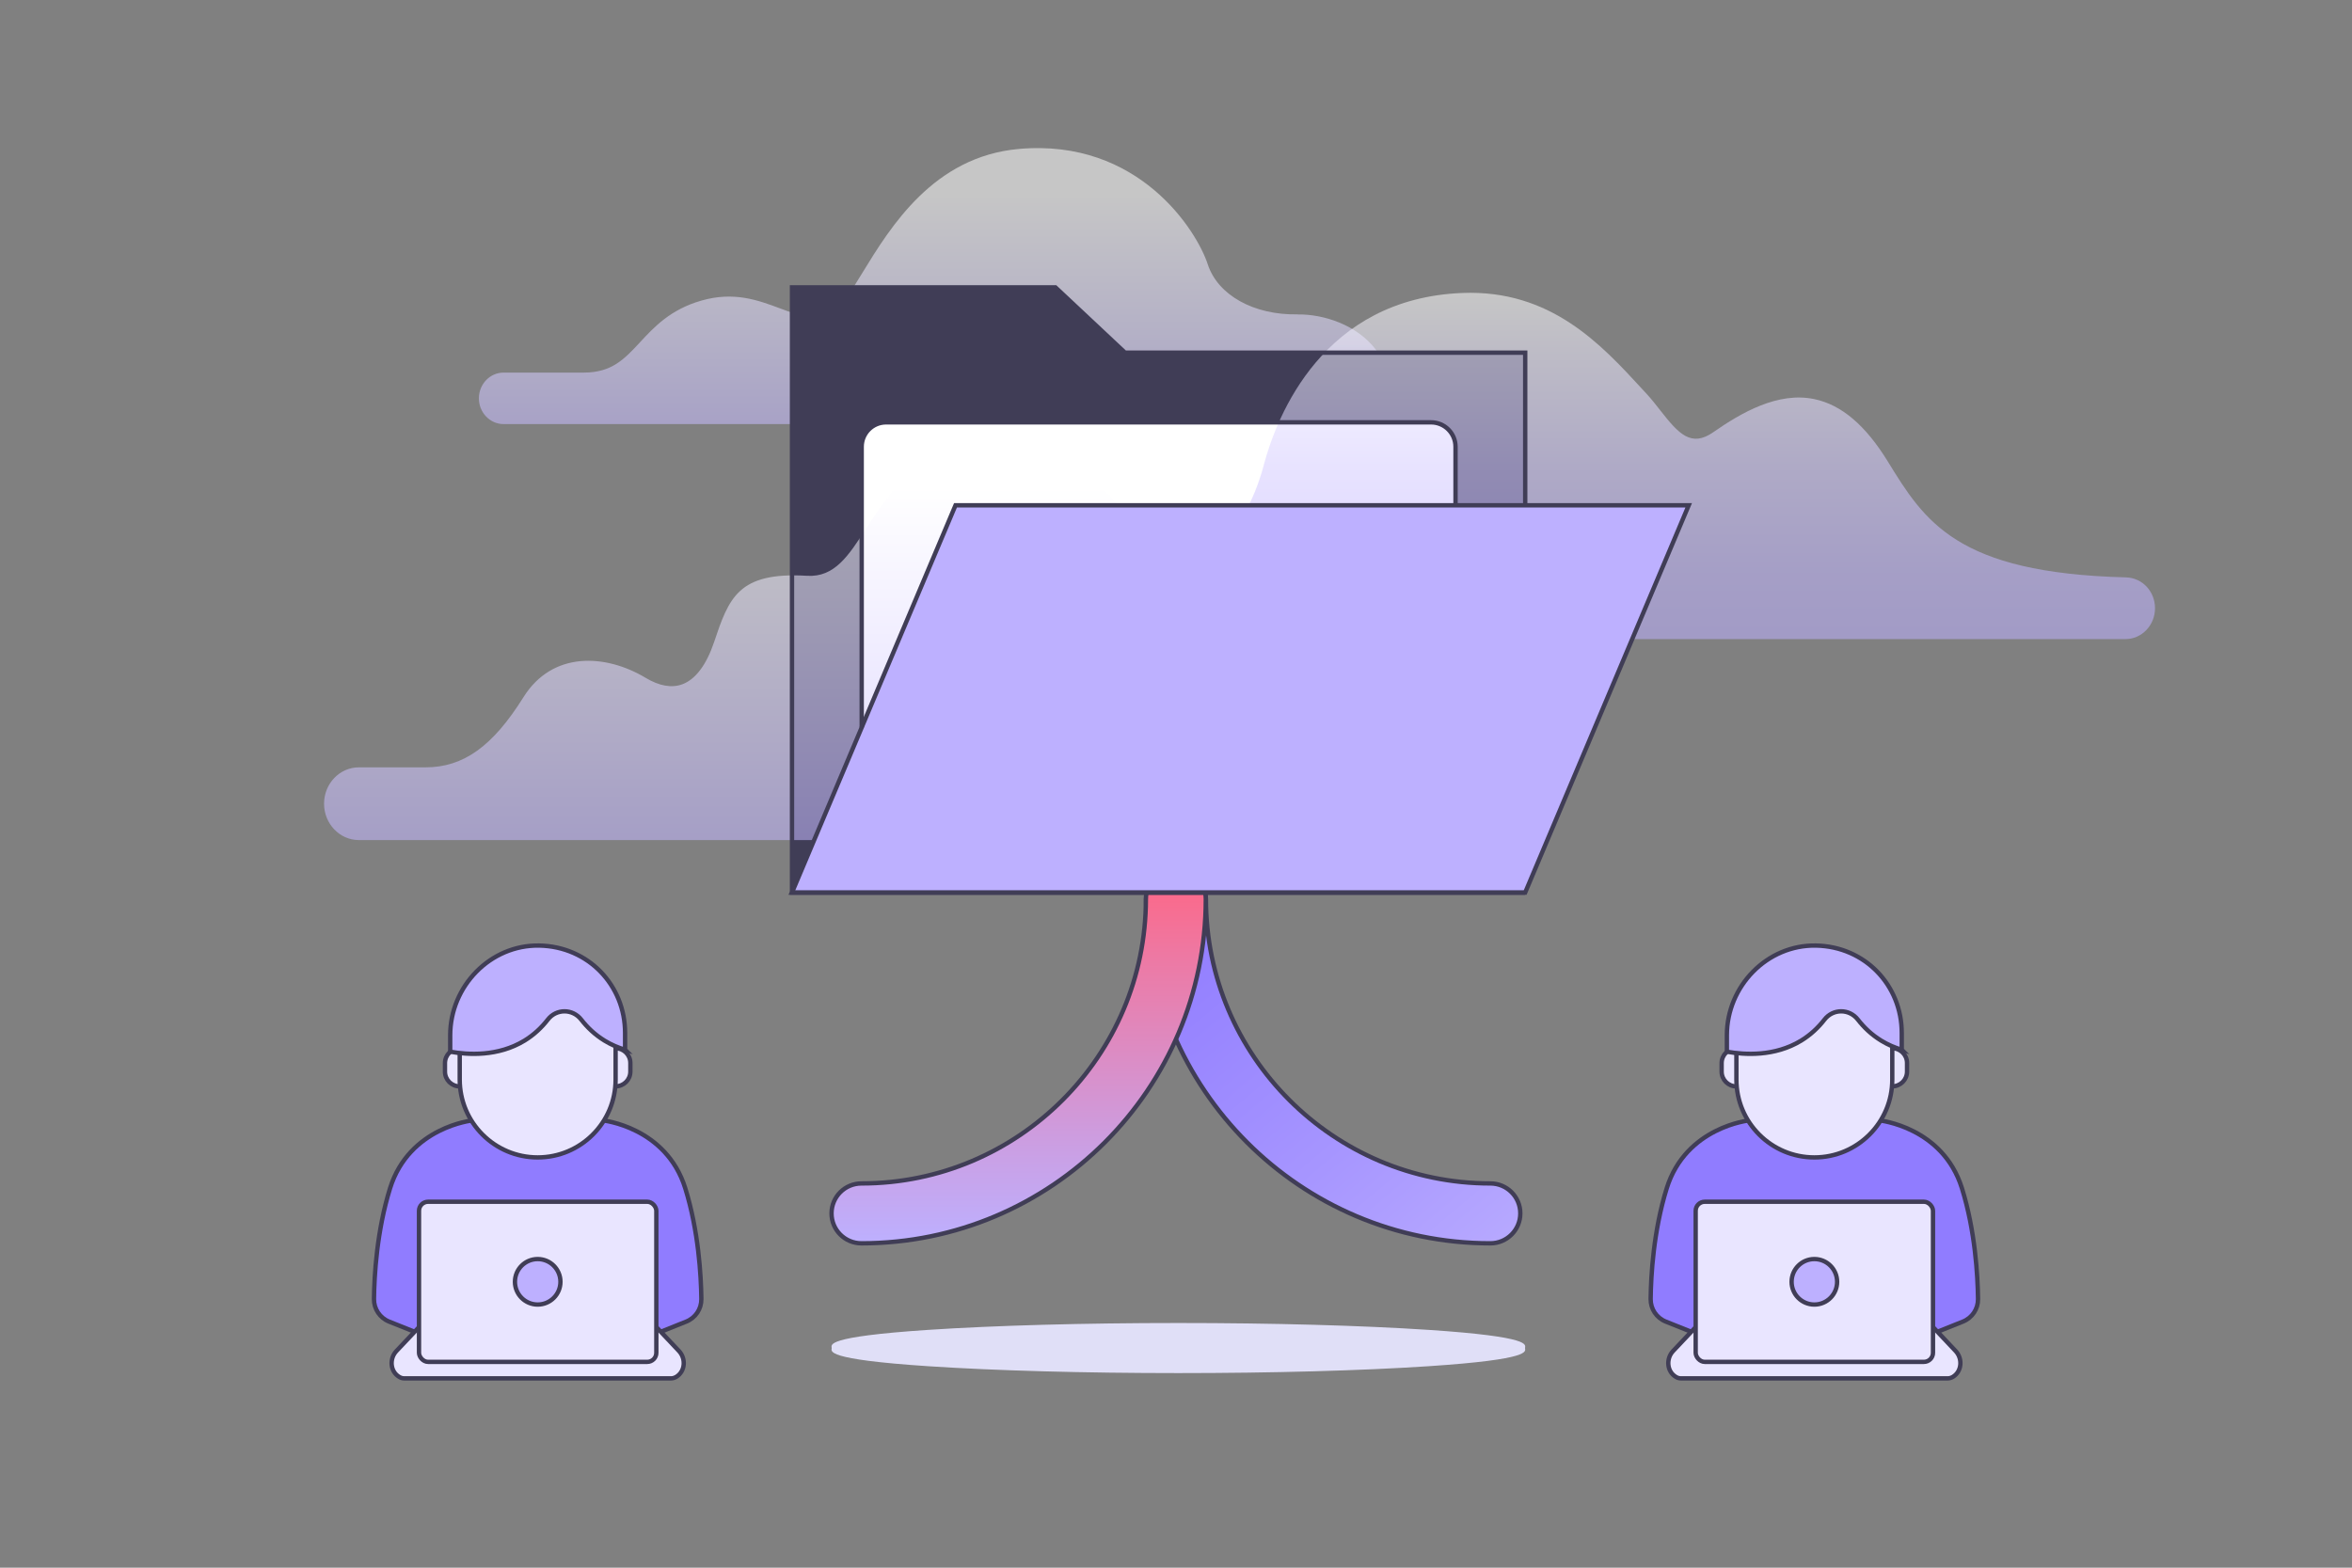 <?xml version="1.0" encoding="UTF-8"?>
<svg xmlns="http://www.w3.org/2000/svg" xmlns:xlink="http://www.w3.org/1999/xlink" viewBox="0 0 432 288">
  <rect x="0" y="0" width="432" height="288" fill="#808080" stroke="none"/>
  <defs>
    <style>
      .cls-1 {
        fill: url(#linear-gradient-2);
      }

      .cls-1, .cls-2, .cls-3, .cls-4, .cls-5, .cls-6 {
        stroke: #403d56;
        stroke-miterlimit: 10;
        stroke-width: .8px;
      }

      .cls-2 {
        fill: url(#linear-gradient-3);
      }

      .cls-3 {
        fill: #e9e5ff;
      }

      .cls-7, .cls-5 {
        fill: #bdb0ff;
      }

      .cls-4 {
        fill: none;
      }

      .cls-8 {
        fill: #403d56;
      }

      .cls-9 {
        fill: #e0dff7;
        mix-blend-mode: multiply;
      }

      .cls-10 {
        isolation: isolate;
      }

      .cls-11 {
        fill: url(#linear-gradient-4);
      }

      .cls-11, .cls-12, .cls-13 {
        opacity: .55;
      }

      .cls-12 {
        fill: url(#linear-gradient-5);
      }

      .cls-13 {
        fill: url(#linear-gradient);
      }

      .cls-14 {
        fill: #fff;
      }

      .cls-6 {
        fill: #907cff;
      }
    </style>
    <linearGradient id="linear-gradient" x1="171.62" y1="35.3" x2="171.62" y2="85.99" gradientUnits="userSpaceOnUse">
      <stop offset="0" stop-color="#fff"/>
      <stop offset=".51" stop-color="#ded8ff"/>
      <stop offset="1" stop-color="#bdb0ff"/>
    </linearGradient>
    <linearGradient id="linear-gradient-2" x1="214.98" y1="168.9" x2="277.59" y2="243.52" gradientUnits="userSpaceOnUse">
      <stop offset="0" stop-color="#907cff"/>
      <stop offset=".53" stop-color="#a695ff"/>
      <stop offset="1" stop-color="#bdb0ff"/>
    </linearGradient>
    <linearGradient id="linear-gradient-3" x1="187.1" y1="159.67" x2="187.1" y2="228.41" gradientUnits="userSpaceOnUse">
      <stop offset="0" stop-color="#ff6583"/>
      <stop offset=".24" stop-color="#ed79a4"/>
      <stop offset=".76" stop-color="#caa0e5"/>
      <stop offset="1" stop-color="#bdb0ff"/>
    </linearGradient>
    <linearGradient id="linear-gradient-4" x1="169.24" y1="88.78" x2="169.24" y2="160.92" gradientUnits="userSpaceOnUse">
      <stop offset="0" stop-color="#fff"/>
      <stop offset=".72" stop-color="#d0c6ff"/>
      <stop offset="1" stop-color="#bdb0ff"/>
    </linearGradient>
    <linearGradient id="linear-gradient-5" x1="294.17" y1="53.79" x2="294.17" y2="117.39" gradientUnits="userSpaceOnUse">
      <stop offset="0" stop-color="#fff"/>
      <stop offset=".16" stop-color="#f0edff"/>
      <stop offset=".51" stop-color="#d4cbff"/>
      <stop offset=".8" stop-color="#c3b7ff"/>
      <stop offset="1" stop-color="#bdb0ff"/>
    </linearGradient>
  </defs>
  <g class="cls-10">
    <g id="Layer_1">
      <path class="cls-13" d="M238.38,57.75c-8.07.17-14.7-3.52-16.55-9.2-1.99-6.12-12.63-23.14-34.66-21.19-15.69,1.39-23.57,14.26-28.78,22.77-1.79,2.92-3.34,5.45-4.6,6.41-3.57,2.7-6.66,1.55-10.58.09-3.94-1.47-8.41-3.14-14.41-1.4-5.66,1.63-8.63,4.82-11.24,7.64-2.9,3.12-5.19,5.58-10.36,5.58h-14.71c-2.5,0-4.53,2.12-4.53,4.73s2.03,4.73,4.53,4.73h161c.44,0,.82-.28.95-.7,1.95-6.21.15-10.46-1.7-12.93-3.48-4.64-9.74-6.59-14.36-6.51Z"/>
      <path class="cls-1" d="M273.74,228.41c-34.87,0-63.24-28.37-63.24-63.24,0-3.04,2.46-5.5,5.5-5.5s5.5,2.46,5.5,5.5c0,28.8,23.43,52.24,52.24,52.24,3.04,0,5.5,2.46,5.5,5.5s-2.46,5.5-5.5,5.5Z"/>
      <path class="cls-2" d="M158.23,228.41c34.87,0,63.24-28.37,63.24-63.24,0-3.04-2.46-5.5-5.5-5.5-3.04,0-5.5,2.46-5.5,5.5,0,28.8-23.43,52.24-52.24,52.24-3.04,0-5.5,2.46-5.5,5.5,0,3.04,2.46,5.5,5.5,5.5Z"/>
      <path class="cls-8" d="M280.14,64.79v28.04h-12.8v-10.76c0-2.47-2.01-4.48-4.48-4.48h-100.12c-2.47,0-4.47,2.01-4.47,4.48v51.57h0s-12.8,30.32-12.8,30.32V52.79h48.38l12.79,12h73.5Z"/>
      <path class="cls-14" d="M267.34,82.07v10.76h-91.84l-17.23,40.81v-51.57c0-2.47,2-4.48,4.47-4.48h100.12c2.47,0,4.48,2.01,4.48,4.48Z"/>
      <path class="cls-11" d="M278.97,148.63c0-3.14-2.45-5.69-5.45-5.69h-11c-4.82,0-6.87-2.74-9.46-6.2-3.72-4.97-8.36-11.16-23.06-10.76-6.67.19-18.86-6.1-19.35-19.25-.26-6.84-3.71-13.44-9.48-18.12-6.6-5.35-15.14-7.46-24.05-5.92-9.87,1.7-14.4,8.74-18.04,14.4-3.23,5.03-5.81,8.99-10.84,8.69-12.72-.76-14.36,4.1-17.1,12.23-1.4,4.15-3.41,6.81-5.82,7.7-1.95.72-4.23.32-6.76-1.2-7.31-4.37-17.08-4.96-22.42,3.58-5.65,9.03-11.03,12.88-17.99,12.88h-12.24c-3.53,0-6.39,3-6.39,6.68s2.87,6.68,6.39,6.68h207.61c3.01,0,5.45-2.55,5.45-5.69Z"/>
      <path class="cls-12" d="M232.11,85.46c2.45-9.18,10.91-30.63,36.49-31.64,16.21-.64,25.49,9.46,32.95,17.57l.93,1.01c.87.94,1.68,1.98,2.47,2.99,3.39,4.33,5.67,6.85,9.75,4,5.11-3.56,11.84-7.47,18.54-6.07,4.98,1.04,9.39,4.78,13.49,11.44,6.77,11.01,12.62,20.52,43.76,21.31,2.99.08,5.33,2.57,5.33,5.67,0,3.13-2.44,5.67-5.43,5.67h-192.46c-2.98,0-5.41-2.53-5.41-5.65s2.43-5.65,5.41-5.65h14.04c7.05,0,16.36-6.46,20.15-20.65Z"/>
      <polygon class="cls-7" points="280.14 92.83 310.17 92.83 280.13 163.98 145.47 163.98 145.47 163.96 158.27 133.65 158.27 133.64 175.5 92.83 267.34 92.83 280.14 92.83"/>
      <g>
        <path class="cls-4" d="M158.27,133.64v-51.57c0-2.47,2-4.48,4.47-4.48h100.12c2.47,0,4.48,2.01,4.48,4.48v10.76h0"/>
        <polygon class="cls-4" points="145.47 163.96 145.46 163.98 145.47 163.98 280.13 163.98 310.17 92.83 280.14 92.83 267.34 92.83 175.5 92.83 158.27 133.64 158.27 133.65 145.47 163.96"/>
        <polyline class="cls-4" points="280.14 92.84 280.14 92.83 280.14 64.79 206.64 64.79 193.85 52.79 145.47 52.79 145.47 64.79 145.47 163.96 145.47 163.98 145.47 163.99 280.14 163.99"/>
      </g>
      <path class="cls-9" d="M262.35,244.31c-12.27-.81-28.57-1.26-45.92-1.26s-33.65.45-45.91,1.26c-19.31,1.28-17.76,2.77-17.76,3.34s-1.55,2.06,17.76,3.34c12.27.81,28.57,1.26,45.91,1.26s33.65-.45,45.92-1.26c19.31-1.28,17.76-2.77,17.76-3.34s1.55-2.06-17.76-3.34Z"/>
      <g>
        <g>
          <path class="cls-6" d="M333.69,207.17l-12.4-1.34s-11.64,1.18-15.16,12.48c-2.43,7.81-2.9,16.02-2.95,20.33-.02,1.83,1.08,3.47,2.78,4.15l9.58,3.83h19.97"/>
          <path class="cls-6" d="M332.8,207.17l12.4-1.34s11.64,1.18,15.16,12.48c2.43,7.81,2.9,16.02,2.95,20.33.02,1.83-1.08,3.47-2.78,4.15l-9.58,3.83h-19.97"/>
        </g>
        <path class="cls-3" d="M311.53,243.72l-4.25,4.5c-1.3,1.41-1.12,3.73.52,4.72.29.18.6.28.94.28h24.51s24.51,0,24.51,0c.33,0,.64-.11.94-.28,1.64-1,1.81-3.32.52-4.72l-4.25-4.5"/>
        <rect class="cls-3" x="311.45" y="220.77" width="43.59" height="29.42" rx="1.67" ry="1.67"/>
        <circle class="cls-5" cx="333.25" cy="235.48" r="4.18"/>
        <path class="cls-3" d="M347.56,192.58c1.5,0,2.71,1.21,2.71,2.71v1.57c0,1.5-1.22,2.71-2.71,2.71h0"/>
        <path class="cls-3" d="M318.93,199.58h0c-1.49,0-2.71-1.21-2.71-2.71v-.69s0-.87,0-.87c0-1.5,1.21-2.71,2.71-2.71"/>
        <path class="cls-3" d="M318.94,190.01c0-7.9,6.41-14.31,14.31-14.31s14.31,6.41,14.31,14.31v4.61s0,3.7,0,3.7c0,7.9-6.41,14.31-14.31,14.31s-14.32-6.4-14.32-14.31v-8.31"/>
        <path class="cls-5" d="M349.31,192.85c-1.28-.38-2.55-.92-3.79-1.68-1.76-1.08-3.16-2.42-4.27-3.85-1.58-2.04-4.58-2.04-6.15,0-1.11,1.43-2.51,2.77-4.27,3.85-4.88,2.97-10.36,2.62-13.65,2.04v-3.02c0-9.01,7.37-16.65,16.37-16.48s15.75,7.29,15.75,16.06v3.07Z"/>
      </g>
      <g>
        <g>
          <path class="cls-6" d="M99.2,207.17l-12.4-1.34s-11.64,1.18-15.16,12.48c-2.43,7.81-2.9,16.02-2.95,20.33-.02,1.83,1.08,3.47,2.78,4.15l9.58,3.83h19.97"/>
          <path class="cls-6" d="M98.31,207.17l12.4-1.34s11.64,1.18,15.16,12.48c2.43,7.81,2.9,16.02,2.95,20.33.02,1.83-1.08,3.47-2.78,4.15l-9.58,3.83h-19.97"/>
        </g>
        <path class="cls-3" d="M77.04,243.72l-4.25,4.5c-1.3,1.41-1.12,3.73.52,4.72.29.18.6.28.94.28h24.51s24.51,0,24.51,0c.33,0,.64-.11.94-.28,1.64-1,1.81-3.32.52-4.72l-4.25-4.5"/>
        <rect class="cls-3" x="76.96" y="220.77" width="43.59" height="29.42" rx="1.67" ry="1.67"/>
        <circle class="cls-5" cx="98.76" cy="235.48" r="4.18"/>
        <path class="cls-3" d="M113.07,192.58c1.5,0,2.71,1.21,2.71,2.71v1.57c0,1.5-1.22,2.71-2.71,2.71h0"/>
        <path class="cls-3" d="M84.44,199.58h0c-1.49,0-2.71-1.21-2.71-2.71v-.69s0-.87,0-.87c0-1.5,1.21-2.71,2.71-2.71"/>
        <path class="cls-3" d="M84.45,190.01c0-7.9,6.41-14.31,14.31-14.31s14.31,6.41,14.31,14.31v4.61s0,3.7,0,3.7c0,7.9-6.41,14.31-14.31,14.31s-14.32-6.4-14.32-14.31v-8.31"/>
        <path class="cls-5" d="M114.82,192.85c-1.28-.38-2.55-.92-3.79-1.68-1.76-1.08-3.16-2.42-4.27-3.85-1.58-2.04-4.58-2.04-6.15,0-1.11,1.43-2.51,2.77-4.27,3.85-4.88,2.97-10.36,2.62-13.65,2.04v-3.02c0-9.01,7.37-16.65,16.37-16.48s15.75,7.29,15.75,16.06v3.07Z"/>
      </g>
    </g>
  </g>
</svg>